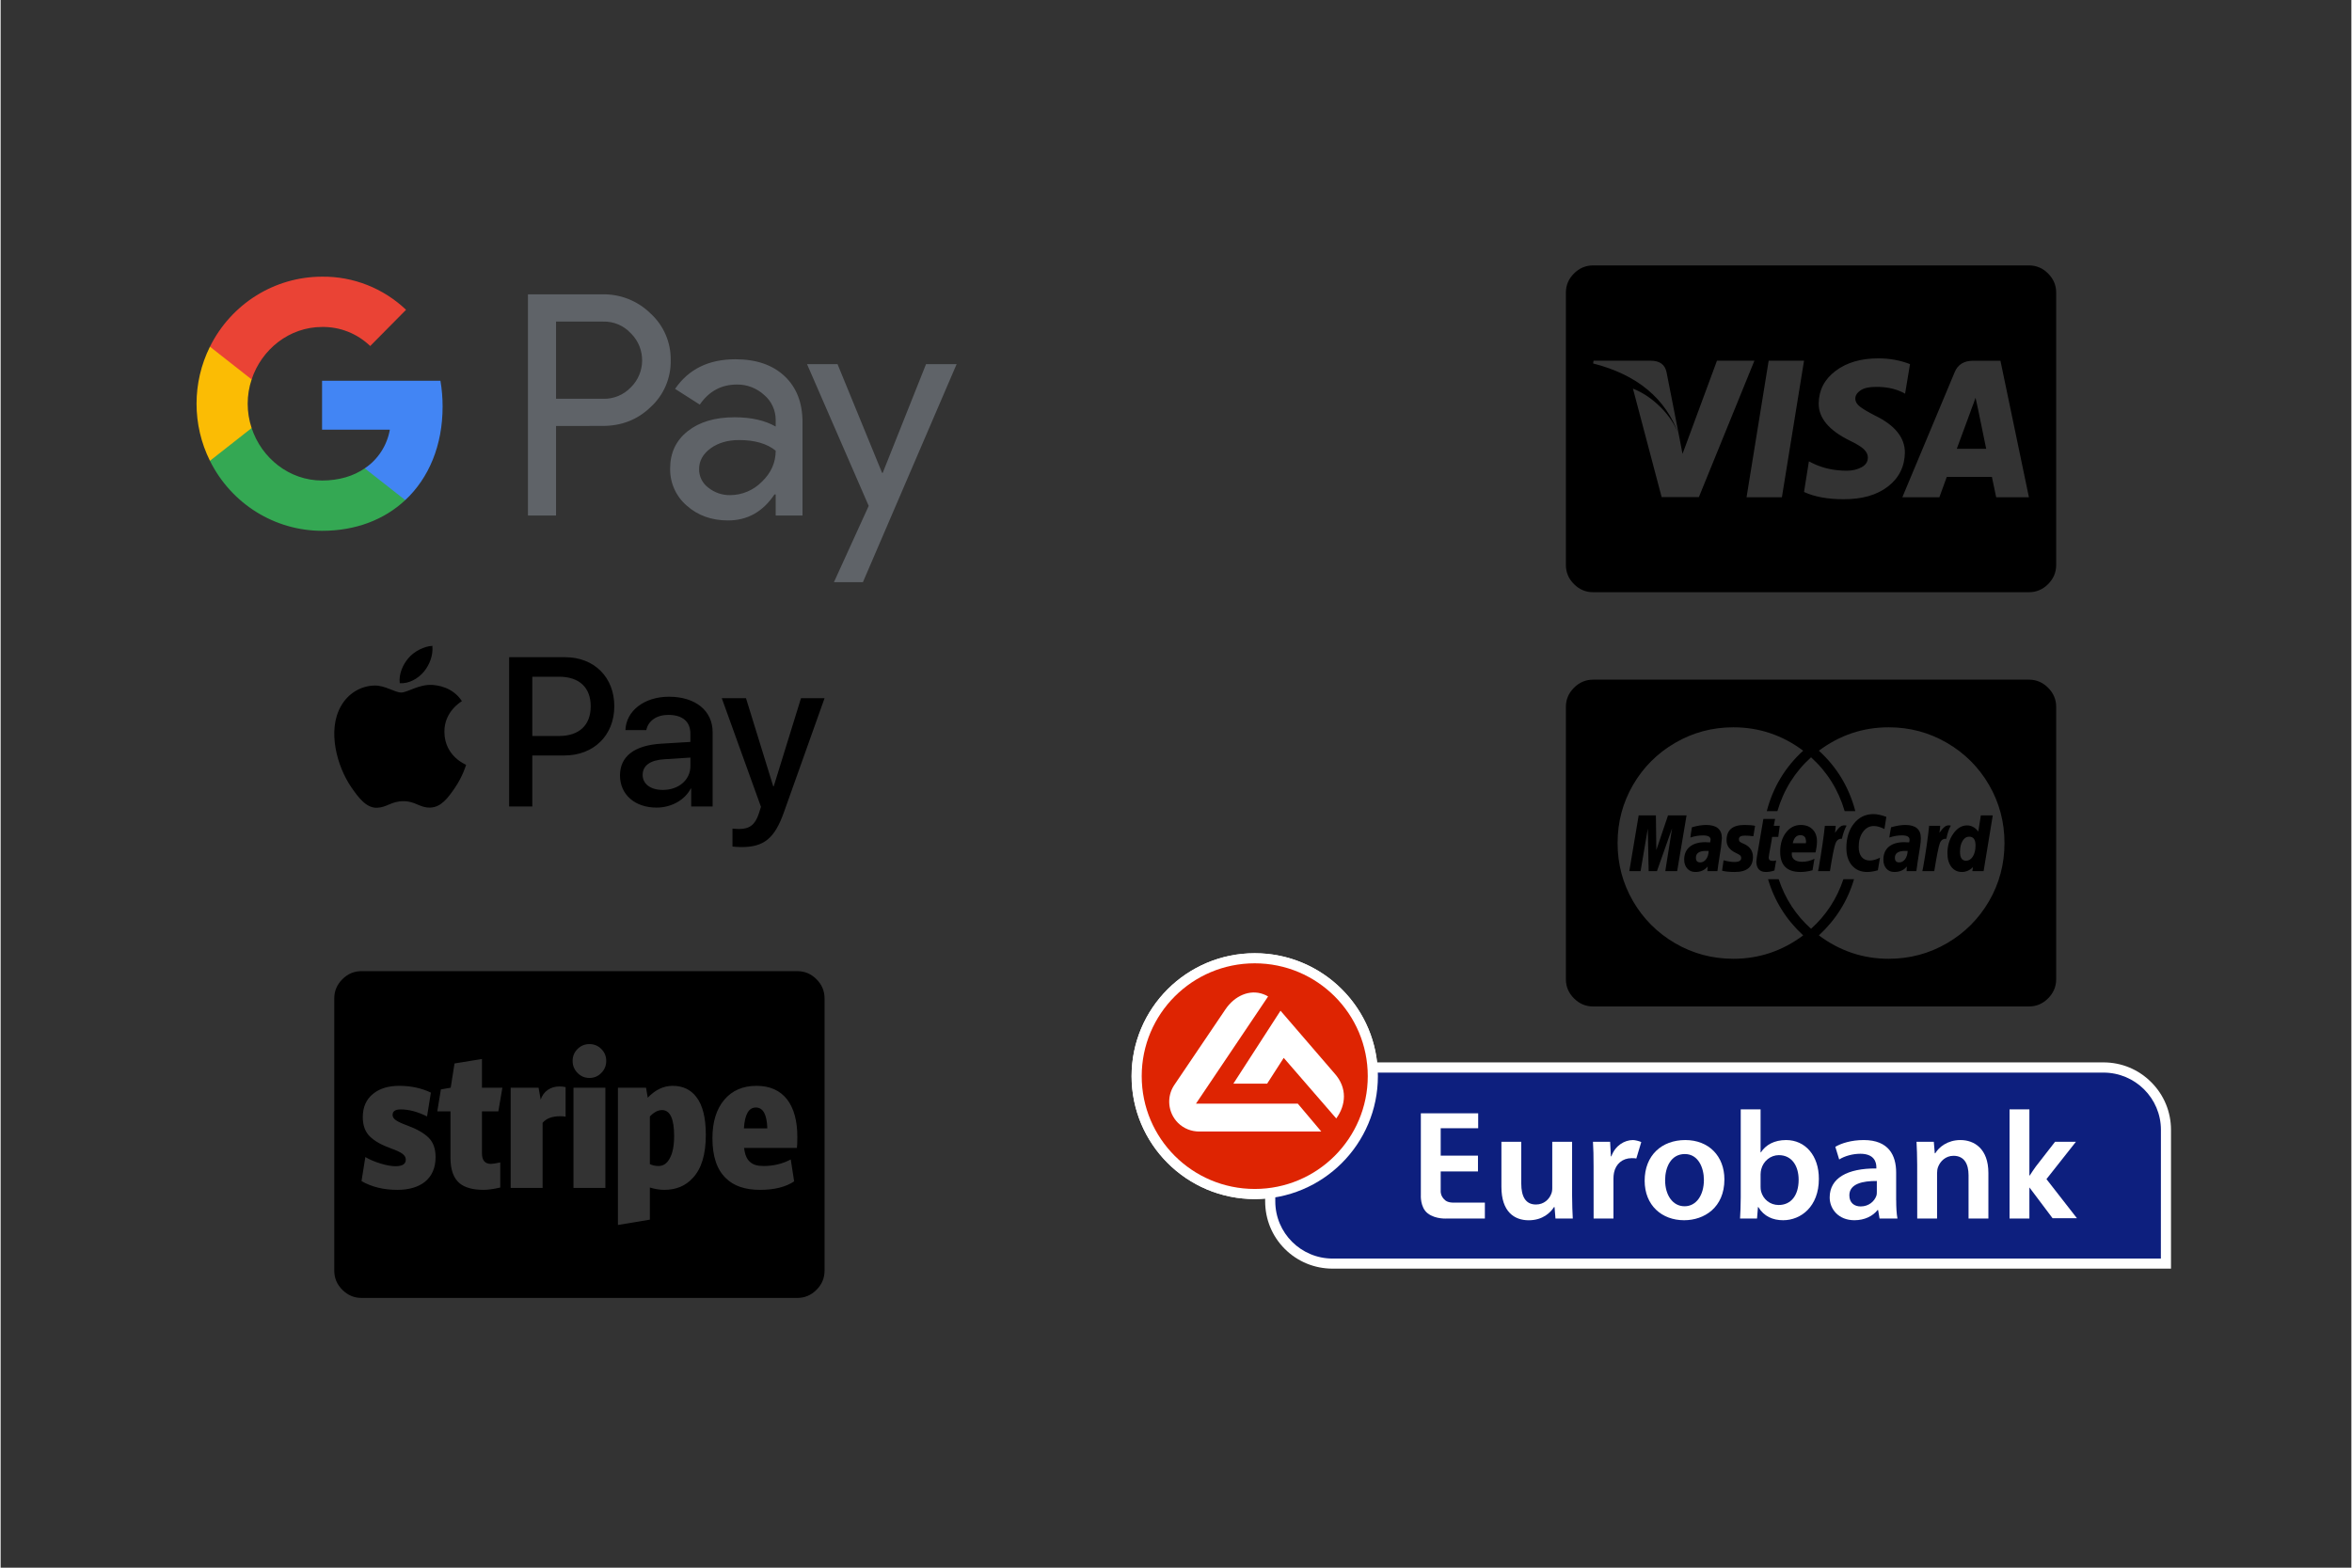 <svg xmlns="http://www.w3.org/2000/svg" xmlns:xlink="http://www.w3.org/1999/xlink" width="300" zoomAndPan="magnify" viewBox="0 0 224.88 150" height="200" preserveAspectRatio="xMidYMid meet" version="1.0"><rect x="0" y="0" width="224.88" height="150" fill="#333333" stroke="none"/><defs><clipPath id="d818084bba"><path d="M 50 28 L 91.453 28 L 91.453 55.707 L 50 55.707 Z M 50 28 " clip-rule="nonzero"/></clipPath><clipPath id="03510c9ea2"><path d="M 18.742 33 L 25 33 L 25 45 L 18.742 45 Z M 18.742 33 " clip-rule="nonzero"/></clipPath><clipPath id="fa2f874372"><path d="M 20 26.473 L 39 26.473 L 39 37 L 20 37 Z M 20 26.473 " clip-rule="nonzero"/></clipPath><clipPath id="e33fbfa3b0"><path d="M 108.176 91.207 L 207.875 91.207 L 207.875 121.941 L 108.176 121.941 Z M 108.176 91.207 " clip-rule="nonzero"/></clipPath><clipPath id="ed5fb3a36a"><path d="M 108.176 91.207 L 132 91.207 L 132 115 L 108.176 115 Z M 108.176 91.207 " clip-rule="nonzero"/></clipPath></defs><g clip-path="url(#d818084bba)"><path fill="#5f6368" d="M 53.133 40.758 L 53.133 49.324 L 50.445 49.324 L 50.445 28.164 L 57.566 28.164 C 59.285 28.125 60.945 28.785 62.176 29.996 C 63.426 31.133 64.129 32.762 64.102 34.461 C 64.137 36.172 63.434 37.812 62.176 38.953 C 60.934 40.156 59.395 40.758 57.566 40.754 Z M 53.133 30.77 L 53.133 38.156 L 57.633 38.156 C 58.633 38.188 59.594 37.789 60.289 37.062 C 61.699 35.676 61.734 33.391 60.359 31.961 C 60.336 31.938 60.312 31.914 60.289 31.891 C 59.605 31.148 58.637 30.742 57.633 30.77 Z M 70.289 34.375 C 72.277 34.375 73.844 34.91 74.988 35.984 C 76.137 37.059 76.711 38.531 76.711 40.398 L 76.711 49.324 L 74.145 49.324 L 74.145 47.312 L 74.027 47.312 C 72.914 48.969 71.438 49.797 69.59 49.797 C 68.016 49.797 66.695 49.324 65.637 48.379 C 64.609 47.5 64.023 46.195 64.047 44.832 C 64.047 43.332 64.609 42.141 65.727 41.258 C 66.844 40.371 68.336 39.926 70.207 39.926 C 71.797 39.926 73.113 40.223 74.145 40.812 L 74.145 40.191 C 74.148 39.258 73.742 38.375 73.035 37.785 C 72.324 37.137 71.398 36.781 70.441 36.793 C 68.945 36.793 67.758 37.438 66.883 38.715 L 64.52 37.207 C 65.816 35.316 67.742 34.375 70.289 34.375 Z M 66.816 44.895 C 66.812 45.598 67.145 46.254 67.703 46.664 C 68.301 47.137 69.035 47.391 69.793 47.375 C 70.926 47.371 72.012 46.914 72.812 46.105 C 73.703 45.258 74.145 44.262 74.145 43.121 C 73.309 42.445 72.141 42.105 70.645 42.105 C 69.555 42.105 68.645 42.371 67.914 42.902 C 67.18 43.445 66.816 44.102 66.816 44.895 Z M 91.453 34.844 L 82.488 55.707 L 79.715 55.707 L 83.043 48.406 L 77.145 34.844 L 80.062 34.844 L 84.324 45.246 L 84.383 45.246 L 88.527 34.844 Z M 91.453 34.844 " fill-opacity="1" fill-rule="nonzero"/></g><path fill="#4285f4" d="M 42.281 38.906 C 42.281 38.078 42.215 37.25 42.074 36.434 L 30.75 36.434 L 30.75 41.113 L 37.234 41.113 C 36.965 42.625 36.102 43.961 34.836 44.809 L 34.836 47.852 L 38.707 47.852 C 40.973 45.738 42.281 42.609 42.281 38.906 Z M 42.281 38.906 " fill-opacity="1" fill-rule="nonzero"/><path fill="#34a853" d="M 30.75 50.789 C 33.992 50.789 36.719 49.711 38.707 47.852 L 34.836 44.812 C 33.758 45.551 32.375 45.977 30.75 45.977 C 27.621 45.977 24.961 43.84 24.012 40.957 L 20.023 40.957 L 20.023 44.09 C 22.062 48.199 26.211 50.789 30.75 50.789 Z M 30.75 50.789 " fill-opacity="1" fill-rule="nonzero"/><g clip-path="url(#03510c9ea2)"><path fill="#fbbc04" d="M 24.012 40.957 C 23.508 39.449 23.508 37.812 24.012 36.305 L 24.012 33.172 L 20.023 33.172 C 18.316 36.605 18.316 40.656 20.023 44.09 Z M 24.012 40.957 " fill-opacity="1" fill-rule="nonzero"/></g><g clip-path="url(#fa2f874372)"><path fill="#ea4335" d="M 30.75 31.285 C 32.461 31.258 34.117 31.914 35.355 33.109 L 38.785 29.641 C 36.609 27.574 33.73 26.438 30.75 26.473 C 26.211 26.473 22.062 29.066 20.023 33.172 L 24.012 36.305 C 24.961 33.426 27.621 31.285 30.75 31.285 Z M 30.75 31.285 " fill-opacity="1" fill-rule="nonzero"/></g><path fill="#000000" d="M 189.945 42.941 L 187.133 42.941 C 187.324 42.441 187.773 41.227 188.477 39.297 L 188.539 39.113 C 188.594 38.98 188.66 38.801 188.742 38.586 C 188.824 38.367 188.887 38.191 188.926 38.055 L 189.172 39.176 Z M 160.547 41.617 L 159.367 35.613 C 159.219 34.879 158.707 34.512 157.84 34.512 L 152.383 34.512 L 152.344 34.777 C 156.562 35.852 159.301 38.129 160.547 41.617 Z M 164.191 34.512 L 160.895 43.43 L 160.547 41.617 C 160.195 40.668 159.617 39.789 158.816 38.98 C 158.016 38.176 157.129 37.574 156.152 37.18 L 158.898 47.562 L 162.461 47.562 L 167.773 34.512 Z M 167.02 47.582 L 170.402 47.582 L 172.52 34.512 L 169.137 34.512 Z M 182.656 34.84 C 181.719 34.473 180.707 34.289 179.621 34.289 C 177.953 34.289 176.59 34.691 175.531 35.492 C 174.473 36.293 173.938 37.328 173.922 38.605 C 173.91 39.988 174.895 41.172 176.875 42.148 C 177.527 42.461 177.98 42.738 178.238 42.98 C 178.496 43.227 178.625 43.492 178.625 43.777 C 178.625 44.184 178.422 44.496 178.016 44.711 C 177.605 44.93 177.141 45.039 176.609 45.039 C 175.441 45.039 174.383 44.812 173.434 44.367 L 172.984 44.145 L 172.52 47.074 C 173.523 47.535 174.777 47.766 176.285 47.766 C 178.047 47.777 179.465 47.379 180.527 46.566 C 181.594 45.75 182.141 44.664 182.168 43.309 C 182.168 41.871 181.219 40.688 179.316 39.766 C 178.652 39.426 178.172 39.141 177.871 38.91 C 177.574 38.68 177.426 38.422 177.426 38.137 C 177.426 37.84 177.59 37.578 177.922 37.352 C 178.254 37.129 178.734 37.02 179.359 37.02 C 180.309 37.004 181.148 37.168 181.883 37.508 L 182.188 37.668 Z M 191.309 34.516 L 188.703 34.516 C 187.82 34.516 187.23 34.879 186.93 35.613 L 181.922 47.582 L 185.465 47.582 L 186.176 45.629 L 190.492 45.629 C 190.562 45.926 190.695 46.578 190.902 47.582 L 194.035 47.582 Z M 196.641 28 L 196.641 54.059 C 196.641 54.762 196.383 55.375 195.867 55.891 C 195.352 56.406 194.742 56.664 194.035 56.664 L 152.344 56.664 C 151.637 56.664 151.027 56.406 150.512 55.891 C 149.996 55.375 149.738 54.762 149.738 54.059 L 149.738 28 C 149.738 27.293 149.996 26.684 150.512 26.168 C 151.027 25.652 151.637 25.395 152.344 25.395 L 194.035 25.395 C 194.742 25.395 195.352 25.652 195.867 26.168 C 196.383 26.684 196.641 27.293 196.641 28 Z M 196.641 28 " fill-opacity="1" fill-rule="nonzero"/><path fill="#000000" d="M 40.488 64.273 C 39.938 64.926 39.059 65.441 38.18 65.367 C 38.07 64.488 38.504 63.551 39.008 62.977 C 39.559 62.312 40.52 61.836 41.301 61.797 C 41.391 62.707 41.031 63.609 40.488 64.273 M 41.289 65.535 C 40.012 65.461 38.922 66.262 38.32 66.262 C 37.703 66.262 36.781 65.57 35.77 65.594 C 34.457 65.617 33.242 66.355 32.574 67.535 C 31.195 69.902 32.215 73.398 33.547 75.324 C 34.199 76.277 34.977 77.328 36.004 77.289 C 36.977 77.254 37.359 76.66 38.531 76.66 C 39.711 76.66 40.055 77.289 41.082 77.273 C 42.145 77.25 42.812 76.324 43.465 75.371 C 44.203 74.285 44.512 73.238 44.527 73.18 C 44.504 73.156 42.473 72.379 42.453 70.035 C 42.43 68.07 44.059 67.141 44.129 67.082 C 43.215 65.719 41.785 65.57 41.289 65.535 M 48.645 62.883 L 48.645 77.164 L 50.863 77.164 L 50.863 72.285 L 53.934 72.285 C 56.742 72.285 58.707 70.355 58.707 67.574 C 58.707 64.789 56.77 62.883 54.008 62.883 Z M 50.863 64.75 L 53.422 64.75 C 55.352 64.75 56.449 65.777 56.449 67.578 C 56.449 69.383 55.352 70.422 53.414 70.422 L 50.863 70.422 Z M 62.75 77.273 C 64.145 77.273 65.434 76.57 66.02 75.449 L 66.062 75.449 L 66.062 77.164 L 68.113 77.164 L 68.113 70.059 C 68.113 67.996 66.465 66.664 63.93 66.664 C 61.578 66.664 59.836 68.012 59.77 69.859 L 61.77 69.859 C 61.938 68.98 62.75 68.402 63.863 68.402 C 65.219 68.402 65.984 69.031 65.984 70.195 L 65.984 70.988 L 63.211 71.156 C 60.641 71.309 59.25 72.363 59.25 74.195 C 59.254 76.043 60.691 77.273 62.75 77.273 Z M 63.352 75.582 C 62.172 75.582 61.418 75.012 61.418 74.145 C 61.418 73.246 62.145 72.723 63.527 72.645 L 65.988 72.488 L 65.988 73.297 C 65.988 74.629 64.855 75.582 63.352 75.582 Z M 70.863 81.051 C 73.023 81.051 74.043 80.223 74.93 77.723 L 78.82 66.805 L 76.566 66.805 L 73.957 75.238 L 73.91 75.238 L 71.305 66.805 L 68.988 66.805 L 72.738 77.203 L 72.535 77.832 C 72.195 78.902 71.648 79.32 70.664 79.32 C 70.488 79.32 70.152 79.297 70.012 79.285 L 70.012 81 C 70.145 81.027 70.695 81.051 70.863 81.051 Z M 70.863 81.051 " fill-opacity="1" fill-rule="nonzero"/><path fill="#000000" d="M 163.398 81.418 L 163.133 81.418 C 162.496 81.418 162.176 81.637 162.176 82.07 C 162.176 82.367 162.312 82.516 162.582 82.516 C 162.812 82.516 163.004 82.414 163.152 82.211 C 163.301 82.008 163.383 81.742 163.398 81.418 Z M 171.438 80.684 L 172.699 80.684 L 172.699 80.625 C 172.715 80.57 172.719 80.527 172.711 80.492 C 172.703 80.457 172.699 80.41 172.691 80.348 C 172.684 80.289 172.672 80.234 172.652 80.188 C 172.633 80.141 172.602 80.094 172.562 80.055 C 172.52 80.012 172.469 79.98 172.406 79.953 C 172.348 79.926 172.27 79.91 172.176 79.91 C 171.793 79.91 171.551 80.168 171.441 80.684 Z M 182.434 81.418 L 182.188 81.418 C 181.535 81.418 181.211 81.637 181.211 82.07 C 181.211 82.367 181.348 82.516 181.617 82.516 C 181.848 82.516 182.039 82.414 182.188 82.211 C 182.336 82.008 182.418 81.742 182.434 81.418 Z M 188.926 80.891 C 188.926 80.332 188.723 80.055 188.316 80.055 C 188.059 80.055 187.848 80.191 187.684 80.461 C 187.52 80.734 187.441 81.078 187.441 81.5 C 187.441 82.07 187.629 82.355 188.008 82.355 C 188.281 82.355 188.5 82.219 188.672 81.949 C 188.84 81.676 188.926 81.324 188.926 80.891 Z M 159.508 78.02 L 161.281 78.02 L 160.383 83.352 L 159.246 83.352 L 159.895 79.262 L 158.449 83.352 L 157.656 83.352 L 157.574 79.281 L 156.883 83.352 L 155.805 83.352 L 156.699 78.02 L 158.348 78.02 L 158.391 81.336 Z M 164.66 80.195 C 164.66 80.277 164.633 80.562 164.578 81.051 C 164.363 82.422 164.246 83.188 164.234 83.352 L 163.277 83.352 L 163.297 82.902 C 163.023 83.258 162.629 83.434 162.113 83.434 C 161.801 83.434 161.547 83.324 161.352 83.109 C 161.156 82.891 161.055 82.605 161.055 82.254 C 161.055 81.723 161.234 81.312 161.586 81.02 C 161.938 80.73 162.434 80.582 163.07 80.582 C 163.262 80.582 163.418 80.59 163.539 80.602 C 163.539 80.562 163.543 80.523 163.551 80.492 C 163.559 80.457 163.566 80.426 163.57 80.398 C 163.578 80.371 163.582 80.352 163.582 80.34 C 163.582 80.066 163.34 79.934 162.852 79.934 C 162.457 79.934 162.055 80 161.648 80.137 C 161.648 80.082 161.695 79.754 161.793 79.156 C 162.309 79.008 162.762 78.934 163.156 78.934 C 164.16 78.934 164.66 79.355 164.66 80.195 Z M 167.836 79.016 L 167.672 80.012 C 167.375 79.973 167.098 79.953 166.836 79.953 C 166.473 79.953 166.289 80.066 166.289 80.297 C 166.289 80.406 166.32 80.488 166.379 80.543 C 166.441 80.598 166.586 80.672 166.816 80.766 C 167.359 81.023 167.633 81.434 167.633 81.988 C 167.633 82.965 167.043 83.445 165.859 83.434 C 165.398 83.434 165.004 83.395 164.68 83.312 C 164.68 83.285 164.727 82.953 164.824 82.312 C 165.215 82.422 165.562 82.477 165.859 82.477 C 166.297 82.477 166.512 82.348 166.512 82.09 C 166.512 81.996 166.48 81.918 166.422 81.855 C 166.359 81.793 166.215 81.711 165.984 81.602 C 165.398 81.328 165.109 80.93 165.109 80.398 C 165.109 79.422 165.676 78.934 166.816 78.934 C 167.227 78.934 167.562 78.961 167.836 79.016 Z M 169.625 79.016 L 170.195 79.016 L 170.055 80.074 L 169.465 80.074 C 169.438 80.305 169.395 80.578 169.332 80.898 C 169.27 81.219 169.223 81.48 169.188 81.684 C 169.156 81.887 169.137 82.008 169.137 82.051 C 169.137 82.266 169.266 82.375 169.523 82.375 C 169.633 82.375 169.742 82.359 169.852 82.332 L 169.688 83.289 C 169.402 83.387 169.133 83.434 168.875 83.434 C 168.289 83.434 167.984 83.113 167.957 82.477 C 167.957 82.312 168.012 81.934 168.121 81.336 C 168.16 81.066 168.332 80.074 168.629 78.363 L 169.75 78.363 Z M 173.758 80.504 C 173.758 80.812 173.711 81.168 173.617 81.562 L 171.355 81.562 C 171.316 81.859 171.383 82.082 171.562 82.23 C 171.738 82.383 171.996 82.457 172.336 82.457 C 172.742 82.457 173.137 82.363 173.516 82.172 L 173.332 83.27 C 172.926 83.379 172.539 83.434 172.172 83.434 C 170.883 83.434 170.238 82.789 170.238 81.5 C 170.238 80.754 170.426 80.141 170.797 79.656 C 171.172 79.176 171.641 78.934 172.211 78.934 C 172.688 78.934 173.062 79.078 173.344 79.363 C 173.621 79.648 173.758 80.027 173.758 80.504 Z M 176.59 78.996 C 176.414 79.309 176.262 79.727 176.141 80.258 C 175.844 80.23 175.633 80.395 175.512 80.746 C 175.387 81.098 175.219 81.969 175 83.352 L 173.859 83.352 L 173.922 83.066 C 174.223 81.305 174.418 79.953 174.512 79.016 L 175.551 79.016 L 175.488 79.688 C 175.68 79.402 175.852 79.203 176.008 79.086 C 176.164 78.973 176.359 78.941 176.59 78.996 Z M 180.395 78.16 L 180.211 79.32 C 179.832 79.133 179.492 79.035 179.195 79.035 C 178.773 79.035 178.43 79.223 178.156 79.598 C 177.887 79.969 177.75 80.449 177.75 81.031 C 177.75 81.438 177.84 81.758 178.023 81.988 C 178.207 82.219 178.469 82.336 178.809 82.336 C 179.094 82.336 179.418 82.246 179.785 82.07 L 179.582 83.27 C 179.203 83.379 178.863 83.434 178.562 83.434 C 177.953 83.434 177.469 83.227 177.109 82.812 C 176.75 82.398 176.57 81.84 176.57 81.133 C 176.57 80.184 176.809 79.406 177.293 78.801 C 177.773 78.199 178.395 77.895 179.152 77.895 C 179.508 77.895 179.922 77.984 180.395 78.16 Z M 183.695 80.195 C 183.695 80.441 183.668 80.727 183.613 81.051 C 183.438 82.125 183.32 82.891 183.266 83.352 L 182.332 83.352 L 182.352 82.902 C 182.078 83.258 181.68 83.434 181.148 83.434 C 180.836 83.434 180.586 83.324 180.395 83.109 C 180.207 82.891 180.109 82.605 180.109 82.254 C 180.109 81.723 180.285 81.312 180.629 81.02 C 180.977 80.73 181.469 80.582 182.105 80.582 C 182.309 80.582 182.465 80.59 182.574 80.602 C 182.602 80.508 182.613 80.418 182.613 80.34 C 182.613 80.066 182.371 79.93 181.883 79.93 C 181.488 79.93 181.086 80 180.68 80.137 C 180.68 80.082 180.734 79.754 180.844 79.156 C 181.359 79.008 181.812 78.934 182.207 78.934 C 183.199 78.934 183.695 79.355 183.695 80.195 Z M 186.562 78.996 C 186.375 79.32 186.23 79.742 186.137 80.258 C 185.824 80.23 185.609 80.387 185.496 80.727 C 185.379 81.066 185.207 81.941 184.977 83.352 L 183.836 83.352 L 183.898 83.066 C 184.156 81.656 184.352 80.305 184.488 79.016 L 185.547 79.016 C 185.547 79.164 185.52 79.391 185.465 79.688 C 185.668 79.402 185.848 79.203 186.004 79.086 C 186.16 78.973 186.348 78.941 186.562 78.996 Z M 189.434 78.02 L 190.574 78.02 L 189.699 83.352 L 188.621 83.352 L 188.68 82.965 C 188.371 83.277 188.016 83.434 187.621 83.434 C 187.203 83.434 186.867 83.27 186.613 82.945 C 186.363 82.617 186.238 82.184 186.238 81.641 C 186.238 80.922 186.426 80.297 186.797 79.77 C 187.172 79.238 187.609 78.977 188.109 78.977 C 188.531 78.977 188.891 79.172 189.191 79.566 Z M 191.695 80.664 C 191.695 78.656 191.203 76.805 190.219 75.105 C 189.234 73.41 187.891 72.066 186.188 71.078 C 184.484 70.086 182.629 69.59 180.621 69.59 C 178.164 69.59 175.938 70.336 173.941 71.828 C 175.668 73.402 176.828 75.332 177.426 77.609 L 176.406 77.609 C 175.809 75.574 174.738 73.859 173.191 72.461 C 171.641 73.859 170.57 75.574 169.973 77.609 L 168.957 77.609 C 169.551 75.332 170.711 73.402 172.438 71.828 C 170.441 70.336 168.215 69.59 165.758 69.59 C 163.75 69.59 161.895 70.086 160.191 71.078 C 158.488 72.066 157.145 73.41 156.16 75.105 C 155.176 76.805 154.684 78.656 154.684 80.664 C 154.684 82.672 155.176 84.527 156.16 86.223 C 157.145 87.918 158.488 89.262 160.191 90.254 C 161.895 91.242 163.75 91.738 165.758 91.738 C 168.215 91.738 170.441 90.992 172.438 89.5 C 170.809 87.992 169.688 86.203 169.078 84.125 L 170.094 84.125 C 170.719 86 171.75 87.578 173.191 88.867 C 174.629 87.578 175.66 86 176.285 84.125 L 177.301 84.125 C 176.691 86.203 175.57 87.992 173.941 89.5 C 175.938 90.992 178.164 91.738 180.621 91.738 C 182.629 91.738 184.484 91.242 186.188 90.254 C 187.891 89.262 189.234 87.918 190.219 86.223 C 191.203 84.527 191.695 82.672 191.695 80.664 Z M 196.641 67.637 L 196.641 93.695 C 196.641 94.398 196.383 95.012 195.867 95.527 C 195.352 96.043 194.742 96.301 194.035 96.301 L 152.344 96.301 C 151.637 96.301 151.027 96.043 150.512 95.527 C 149.996 95.012 149.738 94.398 149.738 93.695 L 149.738 67.637 C 149.738 66.93 149.996 66.32 150.512 65.805 C 151.027 65.289 151.637 65.031 152.344 65.031 L 194.035 65.031 C 194.742 65.031 195.352 65.289 195.867 65.805 C 196.383 66.32 196.641 66.93 196.641 67.637 Z M 196.641 67.637 " fill-opacity="1" fill-rule="nonzero"/><path fill="#000000" d="M 64.43 108.695 C 64.43 109.633 64.285 110.352 64 110.855 C 63.742 111.328 63.391 111.566 62.941 111.566 C 62.629 111.566 62.352 111.508 62.109 111.383 L 62.109 106.824 C 62.5 106.418 62.887 106.215 63.27 106.215 C 64.043 106.215 64.43 107.043 64.43 108.695 Z M 73.344 107.965 L 71.105 107.965 C 71.188 106.633 71.566 105.969 72.246 105.969 C 72.938 105.969 73.305 106.633 73.344 107.965 Z M 41.609 110.711 C 41.609 109.91 41.383 109.289 40.938 108.852 C 40.488 108.41 39.805 108.02 38.879 107.68 C 38.391 107.504 38.039 107.34 37.82 107.191 C 37.605 107.043 37.496 106.871 37.496 106.684 C 37.496 106.328 37.754 106.152 38.27 106.152 C 39.059 106.152 39.898 106.375 40.793 106.824 L 41.16 104.543 C 40.25 104.109 39.238 103.895 38.129 103.895 C 37.082 103.895 36.246 104.152 35.621 104.668 C 34.973 105.195 34.645 105.934 34.645 106.887 C 34.645 107.672 34.867 108.285 35.309 108.727 C 35.75 109.168 36.422 109.551 37.332 109.879 C 37.863 110.066 38.23 110.242 38.441 110.398 C 38.652 110.555 38.758 110.738 38.758 110.957 C 38.758 111.379 38.434 111.586 37.781 111.586 C 37.387 111.586 36.914 111.504 36.355 111.332 C 35.801 111.164 35.312 110.957 34.891 110.711 L 34.523 113.012 C 35.5 113.57 36.641 113.848 37.945 113.848 C 39.043 113.848 39.918 113.598 40.57 113.094 C 41.262 112.539 41.609 111.742 41.609 110.711 Z M 47.613 106.336 L 48 104.074 L 46.047 104.074 L 46.047 101.328 L 43.422 101.754 L 43.055 104.074 L 42.117 104.238 L 41.773 106.336 L 43.035 106.336 L 43.035 110.793 C 43.035 111.934 43.332 112.75 43.93 113.238 C 44.445 113.645 45.199 113.848 46.188 113.848 C 46.625 113.848 47.16 113.773 47.797 113.625 L 47.797 111.223 C 47.363 111.316 47.066 111.363 46.902 111.363 C 46.332 111.363 46.047 111.023 46.047 110.348 L 46.047 106.336 Z M 54.047 106.844 L 54.047 104.016 C 53.844 103.973 53.652 103.953 53.477 103.953 C 53.043 103.953 52.664 104.062 52.348 104.281 C 52.027 104.496 51.801 104.809 51.664 105.215 L 51.461 104.074 L 48.793 104.074 L 48.793 113.664 L 51.848 113.664 L 51.848 107.434 C 52.199 107.016 52.758 106.805 53.516 106.805 C 53.734 106.805 53.91 106.816 54.047 106.844 Z M 54.801 113.664 L 57.852 113.664 L 57.852 104.074 L 54.801 104.074 Z M 67.461 108.594 C 67.461 106.941 67.156 105.727 66.547 104.953 C 66.004 104.246 65.25 103.895 64.285 103.895 C 63.418 103.895 62.625 104.273 61.906 105.031 L 61.742 104.074 L 59.055 104.074 L 59.055 117.207 L 62.109 116.699 L 62.109 113.625 C 62.598 113.773 63.059 113.848 63.492 113.848 C 64.617 113.848 65.527 113.469 66.219 112.707 C 67.047 111.824 67.461 110.453 67.461 108.594 Z M 57.934 101.512 C 57.934 101.062 57.777 100.684 57.465 100.371 C 57.156 100.059 56.773 99.902 56.328 99.902 C 55.879 99.902 55.5 100.059 55.188 100.371 C 54.875 100.684 54.719 101.062 54.719 101.512 C 54.719 101.957 54.875 102.344 55.188 102.66 C 55.5 102.98 55.879 103.141 56.328 103.141 C 56.773 103.141 57.156 102.98 57.465 102.66 C 57.777 102.344 57.934 101.957 57.934 101.512 Z M 76.215 108.777 C 76.215 107.246 75.891 106.051 75.238 105.195 C 74.559 104.328 73.582 103.895 72.309 103.895 C 71.004 103.895 69.977 104.34 69.223 105.234 C 68.469 106.133 68.094 107.352 68.094 108.902 C 68.094 110.637 68.52 111.914 69.375 112.727 C 70.121 113.473 71.215 113.848 72.652 113.848 C 74.023 113.848 75.109 113.574 75.91 113.035 L 75.586 110.938 C 74.812 111.355 73.941 111.566 72.98 111.566 C 72.395 111.566 71.969 111.438 71.695 111.18 C 71.383 110.922 71.195 110.477 71.125 109.836 L 76.176 109.836 C 76.203 109.648 76.215 109.293 76.215 108.777 Z M 78.82 95.527 L 78.82 121.582 C 78.82 122.289 78.562 122.898 78.047 123.414 C 77.531 123.93 76.922 124.188 76.215 124.188 L 34.523 124.188 C 33.816 124.188 33.207 123.93 32.691 123.414 C 32.176 122.898 31.918 122.289 31.918 121.582 L 31.918 95.527 C 31.918 94.82 32.176 94.211 32.691 93.695 C 33.207 93.18 33.816 92.922 34.523 92.922 L 76.215 92.922 C 76.922 92.922 77.531 93.18 78.047 93.695 C 78.562 94.211 78.82 94.82 78.82 95.527 Z M 78.82 95.527 " fill-opacity="1" fill-rule="nonzero"/><g clip-path="url(#e33fbfa3b0)"><path fill="#ffffff" d="M 205.734 103.547 C 204.512 102.32 202.887 101.652 201.164 101.652 L 131.676 101.652 C 131.023 95.781 126.035 91.207 119.973 91.207 C 113.465 91.207 108.191 96.473 108.191 102.969 C 108.191 109.461 113.465 114.73 119.973 114.73 C 120.309 114.73 120.637 114.703 120.969 114.684 L 120.969 114.941 C 120.969 116.668 121.633 118.289 122.852 119.504 C 124.078 120.723 125.699 121.387 127.426 121.387 L 207.625 121.387 L 207.625 108.105 C 207.625 106.387 206.953 104.762 205.734 103.547 " fill-opacity="1" fill-rule="nonzero"/></g><path fill="#0d1f7e" d="M 206.656 120.422 L 127.426 120.422 C 124.395 120.422 121.938 117.973 121.938 114.945 L 121.938 102.629 L 201.164 102.629 C 204.199 102.629 206.66 105.082 206.66 108.102 L 206.656 120.422 " fill-opacity="1" fill-rule="nonzero"/><g clip-path="url(#ed5fb3a36a)"><path fill="#ffffff" d="M 119.973 114.73 C 126.48 114.73 131.754 109.461 131.754 102.969 C 131.754 96.473 126.48 91.207 119.973 91.207 C 113.465 91.207 108.191 96.473 108.191 102.969 C 108.191 109.461 113.465 114.73 119.973 114.73 " fill-opacity="1" fill-rule="nonzero"/></g><path fill="#de2402" d="M 119.973 113.762 C 125.945 113.762 130.785 108.93 130.785 102.969 C 130.785 97.004 125.945 92.172 119.973 92.172 C 114 92.172 109.16 97.004 109.16 102.969 C 109.16 108.93 114 113.762 119.973 113.762 " fill-opacity="1" fill-rule="nonzero"/><path fill="#ffffff" d="M 121.25 95.344 C 121.109 95.254 120.957 95.184 120.793 95.125 C 119.5 94.641 118.043 95.266 117.156 96.598 L 112.254 103.848 C 111.527 104.961 111.656 106.461 112.629 107.438 C 113.188 107.992 113.922 108.266 114.652 108.266 L 126.34 108.266 L 124.09 105.598 L 114.352 105.598 L 121.25 95.344 " fill-opacity="1" fill-rule="nonzero"/><path fill="#ffffff" d="M 122.746 101.219 L 121.16 103.684 L 117.93 103.684 L 122.438 96.707 L 127.59 102.688 C 128.875 104.105 128.684 105.766 127.77 107.016 L 122.746 101.219 " fill-opacity="1" fill-rule="nonzero"/><path fill="#ffffff" d="M 141.328 112.086 L 137.762 112.086 L 137.762 114.004 C 137.762 114.004 137.73 114.469 138.207 114.859 C 138.492 115.09 139 115.07 139 115.07 L 141.988 115.07 L 141.988 116.59 L 138.391 116.59 C 138.391 116.59 137.293 116.688 136.527 116.102 C 135.777 115.531 135.863 114.332 135.863 114.332 L 135.863 106.527 L 141.348 106.527 L 141.348 107.953 L 137.762 107.953 L 137.762 110.574 L 141.328 110.574 L 141.328 112.086 " fill-opacity="1" fill-rule="nonzero"/><path fill="#ffffff" d="M 150.332 114.391 C 150.332 115.266 150.367 115.988 150.398 116.59 L 148.742 116.59 L 148.652 115.492 L 148.605 115.492 C 148.281 116.004 147.539 116.758 146.18 116.758 C 144.82 116.758 143.57 115.957 143.57 113.562 L 143.57 109.25 L 145.469 109.25 L 145.469 113.242 C 145.469 114.469 145.871 115.25 146.875 115.25 C 147.648 115.25 148.141 114.738 148.328 114.254 C 148.402 114.102 148.434 113.891 148.434 113.684 L 148.434 109.25 L 150.332 109.25 L 150.332 114.391 " fill-opacity="1" fill-rule="nonzero"/><path fill="#ffffff" d="M 152.387 111.613 C 152.387 110.617 152.371 109.898 152.328 109.246 L 153.969 109.246 L 154.043 110.637 L 154.09 110.637 C 154.457 109.609 155.34 109.082 156.16 109.082 C 156.348 109.082 156.781 109.188 156.949 109.277 L 156.477 110.848 C 156.309 110.816 156.27 110.816 156.035 110.816 C 155.141 110.816 154.508 111.375 154.34 112.215 C 154.305 112.383 154.289 112.582 154.289 112.777 L 154.289 116.59 L 152.391 116.59 L 152.387 111.613 " fill-opacity="1" fill-rule="nonzero"/><path fill="#ffffff" d="M 161.102 115.418 C 162.184 115.418 162.941 114.391 162.941 112.898 C 162.941 111.754 162.418 110.422 161.117 110.422 C 159.773 110.422 159.23 111.707 159.23 112.93 C 159.23 114.344 159.957 115.418 161.086 115.418 L 161.102 115.418 M 161.039 116.754 C 158.926 116.754 157.273 115.34 157.273 112.969 C 157.273 110.559 158.895 109.082 161.164 109.082 C 163.402 109.082 164.902 110.617 164.902 112.848 C 164.902 115.555 162.957 116.754 161.055 116.754 Z M 161.039 116.754 " fill-opacity="1" fill-rule="nonzero"/><path fill="#ffffff" d="M 168.363 113.562 C 168.363 113.711 168.375 113.863 168.41 113.996 C 168.609 114.754 169.273 115.297 170.09 115.297 C 171.281 115.297 172.004 114.371 172.004 112.883 C 172.004 111.586 171.375 110.527 170.109 110.527 C 169.336 110.527 168.625 111.074 168.422 111.891 C 168.391 112.027 168.363 112.188 168.363 112.371 L 168.363 113.562 M 166.465 106.145 L 168.363 106.145 L 168.363 110.262 L 168.391 110.262 C 168.855 109.547 169.672 109.082 170.805 109.082 C 172.641 109.082 173.953 110.574 173.938 112.809 C 173.938 115.445 172.223 116.754 170.523 116.754 C 169.551 116.754 168.688 116.398 168.145 115.492 L 168.113 115.492 L 168.023 116.59 L 166.398 116.59 C 166.43 116.098 166.465 115.281 166.465 114.543 Z M 166.465 106.145 " fill-opacity="1" fill-rule="nonzero"/><path fill="#ffffff" d="M 179.48 113 C 178.141 112.988 176.855 113.262 176.855 114.371 C 176.855 115.098 177.336 115.434 177.938 115.434 C 178.711 115.434 179.25 114.949 179.438 114.418 C 179.484 114.285 179.484 114.145 179.484 114.012 L 179.484 113 M 181.336 114.828 C 181.336 115.492 181.367 116.141 181.457 116.59 L 179.746 116.59 L 179.605 115.773 L 179.559 115.773 C 179.109 116.352 178.324 116.754 177.336 116.754 C 175.82 116.754 174.973 115.688 174.973 114.574 C 174.973 112.73 176.656 111.781 179.438 111.801 L 179.438 111.676 C 179.438 111.195 179.234 110.395 177.906 110.395 C 177.168 110.395 176.391 110.617 175.883 110.941 L 175.512 109.73 C 176.066 109.398 177.039 109.082 178.23 109.082 C 180.641 109.082 181.332 110.574 181.332 112.188 L 181.332 114.828 Z M 181.336 114.828 " fill-opacity="1" fill-rule="nonzero"/><path fill="#ffffff" d="M 183.344 111.434 C 183.344 110.59 183.312 109.883 183.281 109.246 L 184.934 109.246 L 185.027 110.348 L 185.074 110.348 C 185.414 109.773 186.234 109.082 187.484 109.082 C 188.801 109.082 190.156 109.91 190.156 112.234 L 190.156 116.59 L 188.258 116.59 L 188.258 112.445 C 188.258 111.387 187.855 110.59 186.82 110.59 C 186.062 110.59 185.539 111.117 185.336 111.676 C 185.277 111.828 185.246 112.051 185.246 112.262 L 185.246 116.59 L 183.348 116.59 L 183.344 111.434 " fill-opacity="1" fill-rule="nonzero"/><path fill="#ffffff" d="M 194.078 112.477 L 194.109 112.477 C 194.293 112.188 194.512 111.871 194.695 111.613 L 196.535 109.246 L 198.531 109.246 L 195.711 112.82 L 198.625 116.559 L 196.293 116.559 L 194.082 113.617 L 194.078 114.086 L 194.078 116.59 L 192.18 116.59 L 192.18 106.145 L 194.078 106.145 L 194.078 112.477 " fill-opacity="1" fill-rule="nonzero"/></svg>